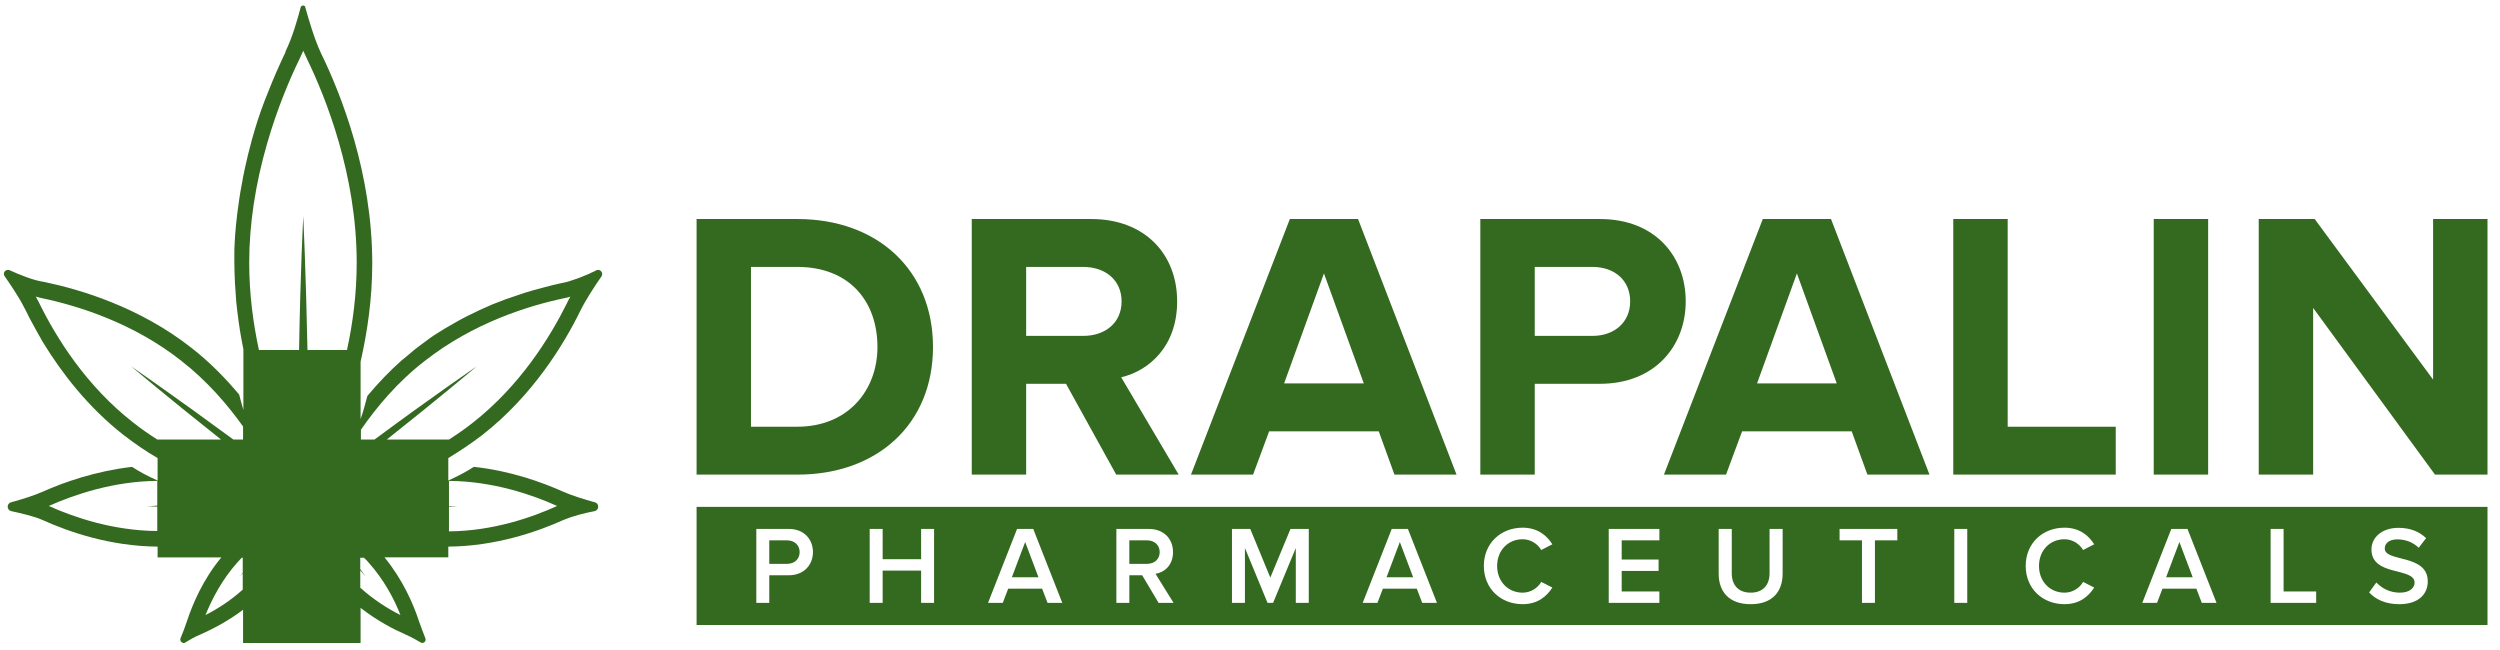 <?xml version="1.0" encoding="utf-8"?>
<!-- Generator: Adobe Illustrator 17.0.0, SVG Export Plug-In . SVG Version: 6.00 Build 0)  -->
<!DOCTYPE svg PUBLIC "-//W3C//DTD SVG 1.1//EN" "http://www.w3.org/Graphics/SVG/1.1/DTD/svg11.dtd">
<svg version="1.1" id="Layer_1" xmlns="http://www.w3.org/2000/svg" xmlns:xlink="http://www.w3.org/1999/xlink" x="0px" y="0px"
	 width="200px" height="52px" viewBox="0 0 200 52" enable-background="new 0 0 200 52" xml:space="preserve">
<path fill="#346a20" d="M38.586,34.798c4.041-3.152,6.553-7.293,7.848-9.95c0.44-0.886,1.14-1.954,1.684-2.735
	c0.155-0.234-0.026-0.521-0.259-0.521c-0.052,0-0.104,0-0.129,0.026c-0.078,0.026-0.13,0.052-0.207,0.104
	c-0.13,0.052-0.259,0.104-0.389,0.182c-0.389,0.156-0.803,0.339-1.217,0.469c-0.129,0.052-0.259,0.078-0.388,0.13
	c-0.181,0.052-0.363,0.104-0.544,0.13c-0.466,0.104-0.932,0.208-1.399,0.339c-0.699,0.182-1.373,0.365-2.046,0.599
	c-0.725,0.234-1.451,0.495-2.15,0.781c-0.674,0.286-1.347,0.599-2.02,0.938c-0.622,0.313-1.243,0.677-1.865,1.042
	c-0.518,0.313-1.01,0.625-1.476,0.99c-0.104,0.078-0.181,0.13-0.285,0.208c-0.181,0.13-0.337,0.26-0.518,0.391
	c-0.311,0.26-0.622,0.521-0.933,0.781c-0.026,0.026-0.052,0.052-0.078,0.052c-1.062,0.938-1.994,1.927-2.823,2.917
	c-0.156,0.573-0.311,1.198-0.544,1.849v-4.584c0.544-2.396,0.933-5.053,0.933-7.866c0-7.189-2.461-13.466-4.118-16.852
	c-0.544-1.172-0.984-2.735-1.243-3.647c0-0.078-0.078-0.13-0.181-0.13c-0.078,0-0.155,0.052-0.181,0.13
	c-0.233,0.912-0.674,2.448-1.217,3.542v0.052c-0.492,1.042-0.958,2.084-1.373,3.152c-0.104,0.26-0.207,0.521-0.311,0.781
	c-0.389,1.016-0.725,2.058-1.01,3.1c-0.104,0.391-0.207,0.807-0.311,1.198c-0.078,0.339-0.156,0.677-0.233,1.016
	c-0.104,0.443-0.181,0.886-0.259,1.328c-0.155,0.781-0.259,1.563-0.363,2.344c-0.026,0.313-0.078,0.651-0.104,0.964
	c-0.052,0.469-0.078,0.938-0.104,1.407c-0.026,0.313-0.026,0.625-0.026,0.938c0,0.182,0,0.365,0,0.547
	c0,0.573,0.026,1.146,0.052,1.745c0.026,0.495,0.078,0.99,0.104,1.485c0.104,0.99,0.233,1.98,0.414,2.969
	c0.052,0.26,0.104,0.547,0.155,0.808v4.845c-0.13-0.417-0.233-0.834-0.337-1.224c-1.088-1.302-2.357-2.605-3.833-3.751
	c-4.144-3.256-8.884-4.662-11.759-5.262c-0.907-0.13-1.968-0.573-2.771-0.938c-0.052-0.026-0.104-0.026-0.13-0.026
	c-0.259,0-0.44,0.287-0.259,0.521c0.259,0.365,0.492,0.729,0.751,1.12c0.052,0.104,0.13,0.182,0.181,0.287
	c0.285,0.443,0.544,0.912,0.751,1.328c0.104,0.182,0.181,0.391,0.285,0.573c0.337,0.625,0.673,1.25,1.036,1.875
	c0.026,0.052,0.052,0.078,0.078,0.13c1.45,2.37,3.548,5.131,6.449,7.397c0.881,0.677,1.787,1.302,2.694,1.823v1.797
	c-0.829-0.365-1.528-0.755-2.046-1.094c-2.901,0.339-5.439,1.224-7.123,1.979c-0.699,0.313-1.709,0.625-2.564,0.86
	c-0.363,0.104-0.337,0.625,0.026,0.703c0.829,0.182,1.839,0.417,2.487,0.703c2.072,0.938,5.413,2.11,9.221,2.136v0.86h5.102
	c-1.476,1.771-2.305,3.751-2.745,5.079c-0.155,0.469-0.337,0.964-0.518,1.381c-0.078,0.182,0.052,0.365,0.233,0.391
	c0.052,0,0.13,0,0.155-0.052c0.363-0.208,0.777-0.469,1.191-0.625c0.932-0.417,2.176-1.042,3.419-1.98v2.657h9.402v-2.813
	c1.295,1.016,2.642,1.719,3.6,2.136c0.414,0.182,0.855,0.417,1.191,0.625c0.052,0.026,0.104,0.052,0.155,0.052
	c0.181-0.026,0.311-0.182,0.233-0.391c-0.155-0.417-0.363-0.912-0.518-1.381c-0.44-1.354-1.295-3.308-2.746-5.079h5.103v-0.86
	c3.782-0.026,7.149-1.198,9.221-2.136c0.673-0.286,1.658-0.547,2.486-0.703c0.363-0.078,0.389-0.599,0.026-0.703
	c-0.855-0.234-1.865-0.547-2.564-0.86c-1.684-0.755-4.222-1.667-7.123-1.979c-0.518,0.339-1.243,0.729-2.046,1.094v-1.797
	C36.799,36.075,37.705,35.476,38.586,34.798z M34.001,28.86c3.859-3.021,8.237-4.402,11.241-5.027
	c0.129-0.026,0.259-0.052,0.389-0.104c-0.104,0.182-0.207,0.365-0.285,0.547c-1.347,2.709-3.73,6.564-7.511,9.533
	c-0.622,0.495-1.269,0.938-1.917,1.354h-4.973c4.274-3.386,7.201-5.861,7.201-5.861s-3.471,2.37-8.185,5.861h-1.088v-0.781
	C30.116,32.584,31.8,30.553,34.001,28.86z M21.361,11.512c0.829-2.891,1.865-5.288,2.59-6.772c0.104-0.234,0.207-0.443,0.311-0.677
	c0.104,0.234,0.207,0.443,0.311,0.677c1.476,3.047,3.963,9.221,3.963,16.279c0,2.474-0.311,4.845-0.777,6.981h-3.16
	c-0.13-6.329-0.337-10.705-0.337-10.705S24.029,21.671,23.926,28h-3.212c-0.466-2.162-0.777-4.506-0.777-6.981
	C19.937,17.946,20.429,14.742,21.361,11.512z M10.664,33.809C6.882,30.865,4.5,27.01,3.153,24.275
	c-0.104-0.182-0.181-0.365-0.285-0.547c0.13,0.026,0.259,0.078,0.389,0.104c3.005,0.625,7.408,2.006,11.241,5.027
	c2.072,1.615,3.704,3.516,4.947,5.262v1.042h-0.777c-4.74-3.49-8.185-5.861-8.185-5.861s2.927,2.474,7.201,5.861h-5.102
	C11.933,34.746,11.286,34.304,10.664,33.809z M3.904,40.477c2.046-0.912,5.18-1.98,8.677-2.006v1.98
	c-0.57,0.052-0.907,0.052-0.907,0.052s0.311,0,0.907,0.026v1.953C9.058,42.456,5.924,41.388,3.904,40.477z M16.44,49.202
	c0.518-1.276,1.321-2.839,2.564-4.22c0.104-0.13,0.233-0.234,0.337-0.365h0.078v1.198c-0.129,0.182-0.207,0.286-0.207,0.286
	s0.078-0.078,0.207-0.234v1.302C18.434,48.056,17.372,48.734,16.44,49.202z M29.469,44.983c1.243,1.381,2.072,2.943,2.564,4.22
	c-0.984-0.495-2.15-1.224-3.212-2.188v-1.381c0.285,0.313,0.44,0.495,0.44,0.495s-0.155-0.208-0.44-0.599v-0.912h0.285
	C29.235,44.722,29.365,44.853,29.469,44.983z M44.569,40.477c-1.994,0.912-5.128,2.006-8.651,2.032v-1.954c0.466,0,0.699,0,0.699,0
	s-0.259-0.026-0.699-0.052v-2.032C39.415,38.497,42.549,39.565,44.569,40.477z"/>
<g>
	<g>
		<path fill="#346a20" d="M55.726,37.97V17.522h8.062c6.407,0,10.852,4.078,10.852,10.239S70.196,37.97,63.789,37.97H55.726z
			 M70.196,27.761c0-3.617-2.207-6.407-6.407-6.407h-3.71v12.783h3.71C67.835,34.138,70.196,31.226,70.196,27.761z"/>
		<path fill="#346a20" d="M89.297,37.97l-4.016-7.266h-3.188v7.266H77.74V17.522h9.565c4.261,0,6.867,2.79,6.867,6.59
			c0,3.619-2.269,5.549-4.476,6.071l4.598,7.786h-4.997V37.97z M89.727,24.112c0-1.715-1.319-2.758-3.066-2.758h-4.568v5.517h4.568
			C88.408,26.872,89.727,25.831,89.727,24.112z"/>
		<path fill="#346a20" d="M111.556,37.97l-1.256-3.464h-8.768l-1.287,3.464h-4.967l7.91-20.448h5.456l7.879,20.448H111.556z
			 M105.916,21.875l-3.188,8.799h6.377L105.916,21.875z"/>
		<path fill="#346a20" d="M118.426,37.97V17.522h9.565c4.445,0,6.867,3.005,6.867,6.59c0,3.557-2.453,6.592-6.867,6.592h-5.211
			v7.266C122.78,37.97,118.426,37.97,118.426,37.97z M130.414,24.112c0-1.715-1.288-2.758-3.005-2.758h-4.629v5.517h4.629
			C129.126,26.872,130.414,25.799,130.414,24.112z"/>
		<path fill="#346a20" d="M149.393,37.97l-1.257-3.464h-8.768l-1.287,3.464h-4.967l7.91-20.448h5.456l7.879,20.448H149.393z
			 M143.752,21.875l-3.188,8.799h6.377L143.752,21.875z"/>
		<path fill="#346a20" d="M156.261,37.97V17.522h4.354v16.615h8.645v3.832L156.261,37.97L156.261,37.97z"/>
		<path fill="#346a20" d="M172.298,37.97V17.522h4.354V37.97H172.298z"/>
		<path fill="#346a20" d="M194.801,37.97l-9.749-13.335V37.97h-4.354V17.522h4.476l9.473,12.845V17.522H199V37.97H194.801z"/>
	</g>
	<g>
		<polygon fill="#346a20" points="80.949,46.18 83.077,46.18 82.013,43.361 		"/>
		<path fill="#346a20" d="M92.776,44.168c0-0.567-0.426-0.94-1.011-0.94h-1.419v1.88h1.419
			C92.351,45.108,92.776,44.736,92.776,44.168z"/>
		<polygon fill="#346a20" points="110.923,46.18 113.051,46.18 111.987,43.361 		"/>
		<polygon fill="#346a20" points="173.288,46.18 175.416,46.18 174.352,43.361 		"/>
		<path fill="#346a20" d="M55.726,40.552V50H199v-9.448C199,40.552,55.726,40.552,55.726,40.552z M63.102,46.021h-1.56v2.207h-1.037
			v-5.914h2.598c1.241,0,1.933,0.851,1.933,1.854C65.036,45.17,64.335,46.021,63.102,46.021z M74.726,48.229h-1.037v-2.58h-3.077
			v2.58h-1.037v-5.914h1.037v2.421h3.077v-2.421h1.037V48.229z M83.804,48.229l-0.435-1.135h-2.713l-0.435,1.135h-1.179l2.323-5.914
			h1.294l2.323,5.914H83.804z M92.687,48.229l-1.312-2.207h-1.028v2.207H89.31v-5.914h2.598c1.17,0,1.933,0.763,1.933,1.854
			c0,1.054-0.692,1.622-1.401,1.737l1.445,2.323C93.885,48.229,92.687,48.229,92.687,48.229z M104.701,48.229h-1.037V43.84
			l-1.817,4.389h-0.444l-1.809-4.389v4.389h-1.037v-5.914h1.463l1.605,3.892l1.614-3.892h1.463L104.701,48.229L104.701,48.229z
			 M113.778,48.229l-0.435-1.135h-2.713l-0.435,1.135h-1.179l2.323-5.914h1.294l2.323,5.914H113.778z M121.811,47.413
			c0.638,0,1.206-0.363,1.49-0.86l0.887,0.452c-0.452,0.709-1.179,1.329-2.376,1.329c-1.747,0-3.104-1.241-3.104-3.059
			c0-1.817,1.356-3.06,3.104-3.06c1.197,0,1.932,0.621,2.376,1.33L123.3,44c-0.284-0.488-0.851-0.861-1.49-0.861
			c-1.17,0-2.04,0.896-2.04,2.137S120.64,47.413,121.811,47.413z M132.75,43.228h-3.015v1.534h2.952v0.913h-2.952v1.64h3.015v0.913
			h-4.052v-5.914h4.052V43.228z M142.61,45.888c0,1.472-0.843,2.447-2.553,2.447c-1.72,0-2.562-0.984-2.562-2.438v-3.582h1.046
			v3.546c0,0.94,0.523,1.552,1.516,1.552c0.984,0,1.508-0.612,1.508-1.552v-3.546h1.046v3.573H142.61z M151.785,43.228h-1.791v5.001
			h-1.037v-5.001h-1.791v-0.913h4.619V43.228z M157.38,48.229h-1.037v-5.914h1.037V48.229z M165.159,47.413
			c0.638,0,1.206-0.363,1.49-0.86l0.887,0.452c-0.452,0.709-1.179,1.329-2.376,1.329c-1.747,0-3.104-1.241-3.104-3.059
			c0-1.817,1.356-3.06,3.104-3.06c1.197,0,1.932,0.621,2.376,1.33L166.649,44c-0.284-0.488-0.851-0.861-1.49-0.861
			c-1.17,0-2.04,0.896-2.04,2.137S163.989,47.413,165.159,47.413z M176.143,48.229l-0.434-1.135h-2.713l-0.434,1.135h-1.18
			l2.323-5.914h1.294l2.323,5.914H176.143z M185.293,48.229h-3.643v-5.914h1.037v5.001h2.606V48.229z M191.934,48.335
			c-1.091,0-1.88-0.381-2.403-0.94l0.576-0.798c0.408,0.434,1.047,0.816,1.871,0.816c0.851,0,1.188-0.417,1.188-0.807
			c0-1.241-3.449-0.47-3.449-2.65c0-0.976,0.861-1.729,2.155-1.729c0.922,0,1.667,0.292,2.216,0.824l-0.593,0.772
			c-0.461-0.461-1.091-0.674-1.711-0.674c-0.612,0-1.003,0.292-1.003,0.736c0,1.099,3.44,0.416,3.44,2.624
			C194.221,47.493,193.53,48.335,191.934,48.335z"/>
		<path fill="#346a20" d="M62.961,43.228h-1.419v1.88h1.419c0.586,0,1.011-0.372,1.011-0.939
			C63.972,43.601,63.546,43.228,62.961,43.228z"/>
	</g>
</g>
</svg>
